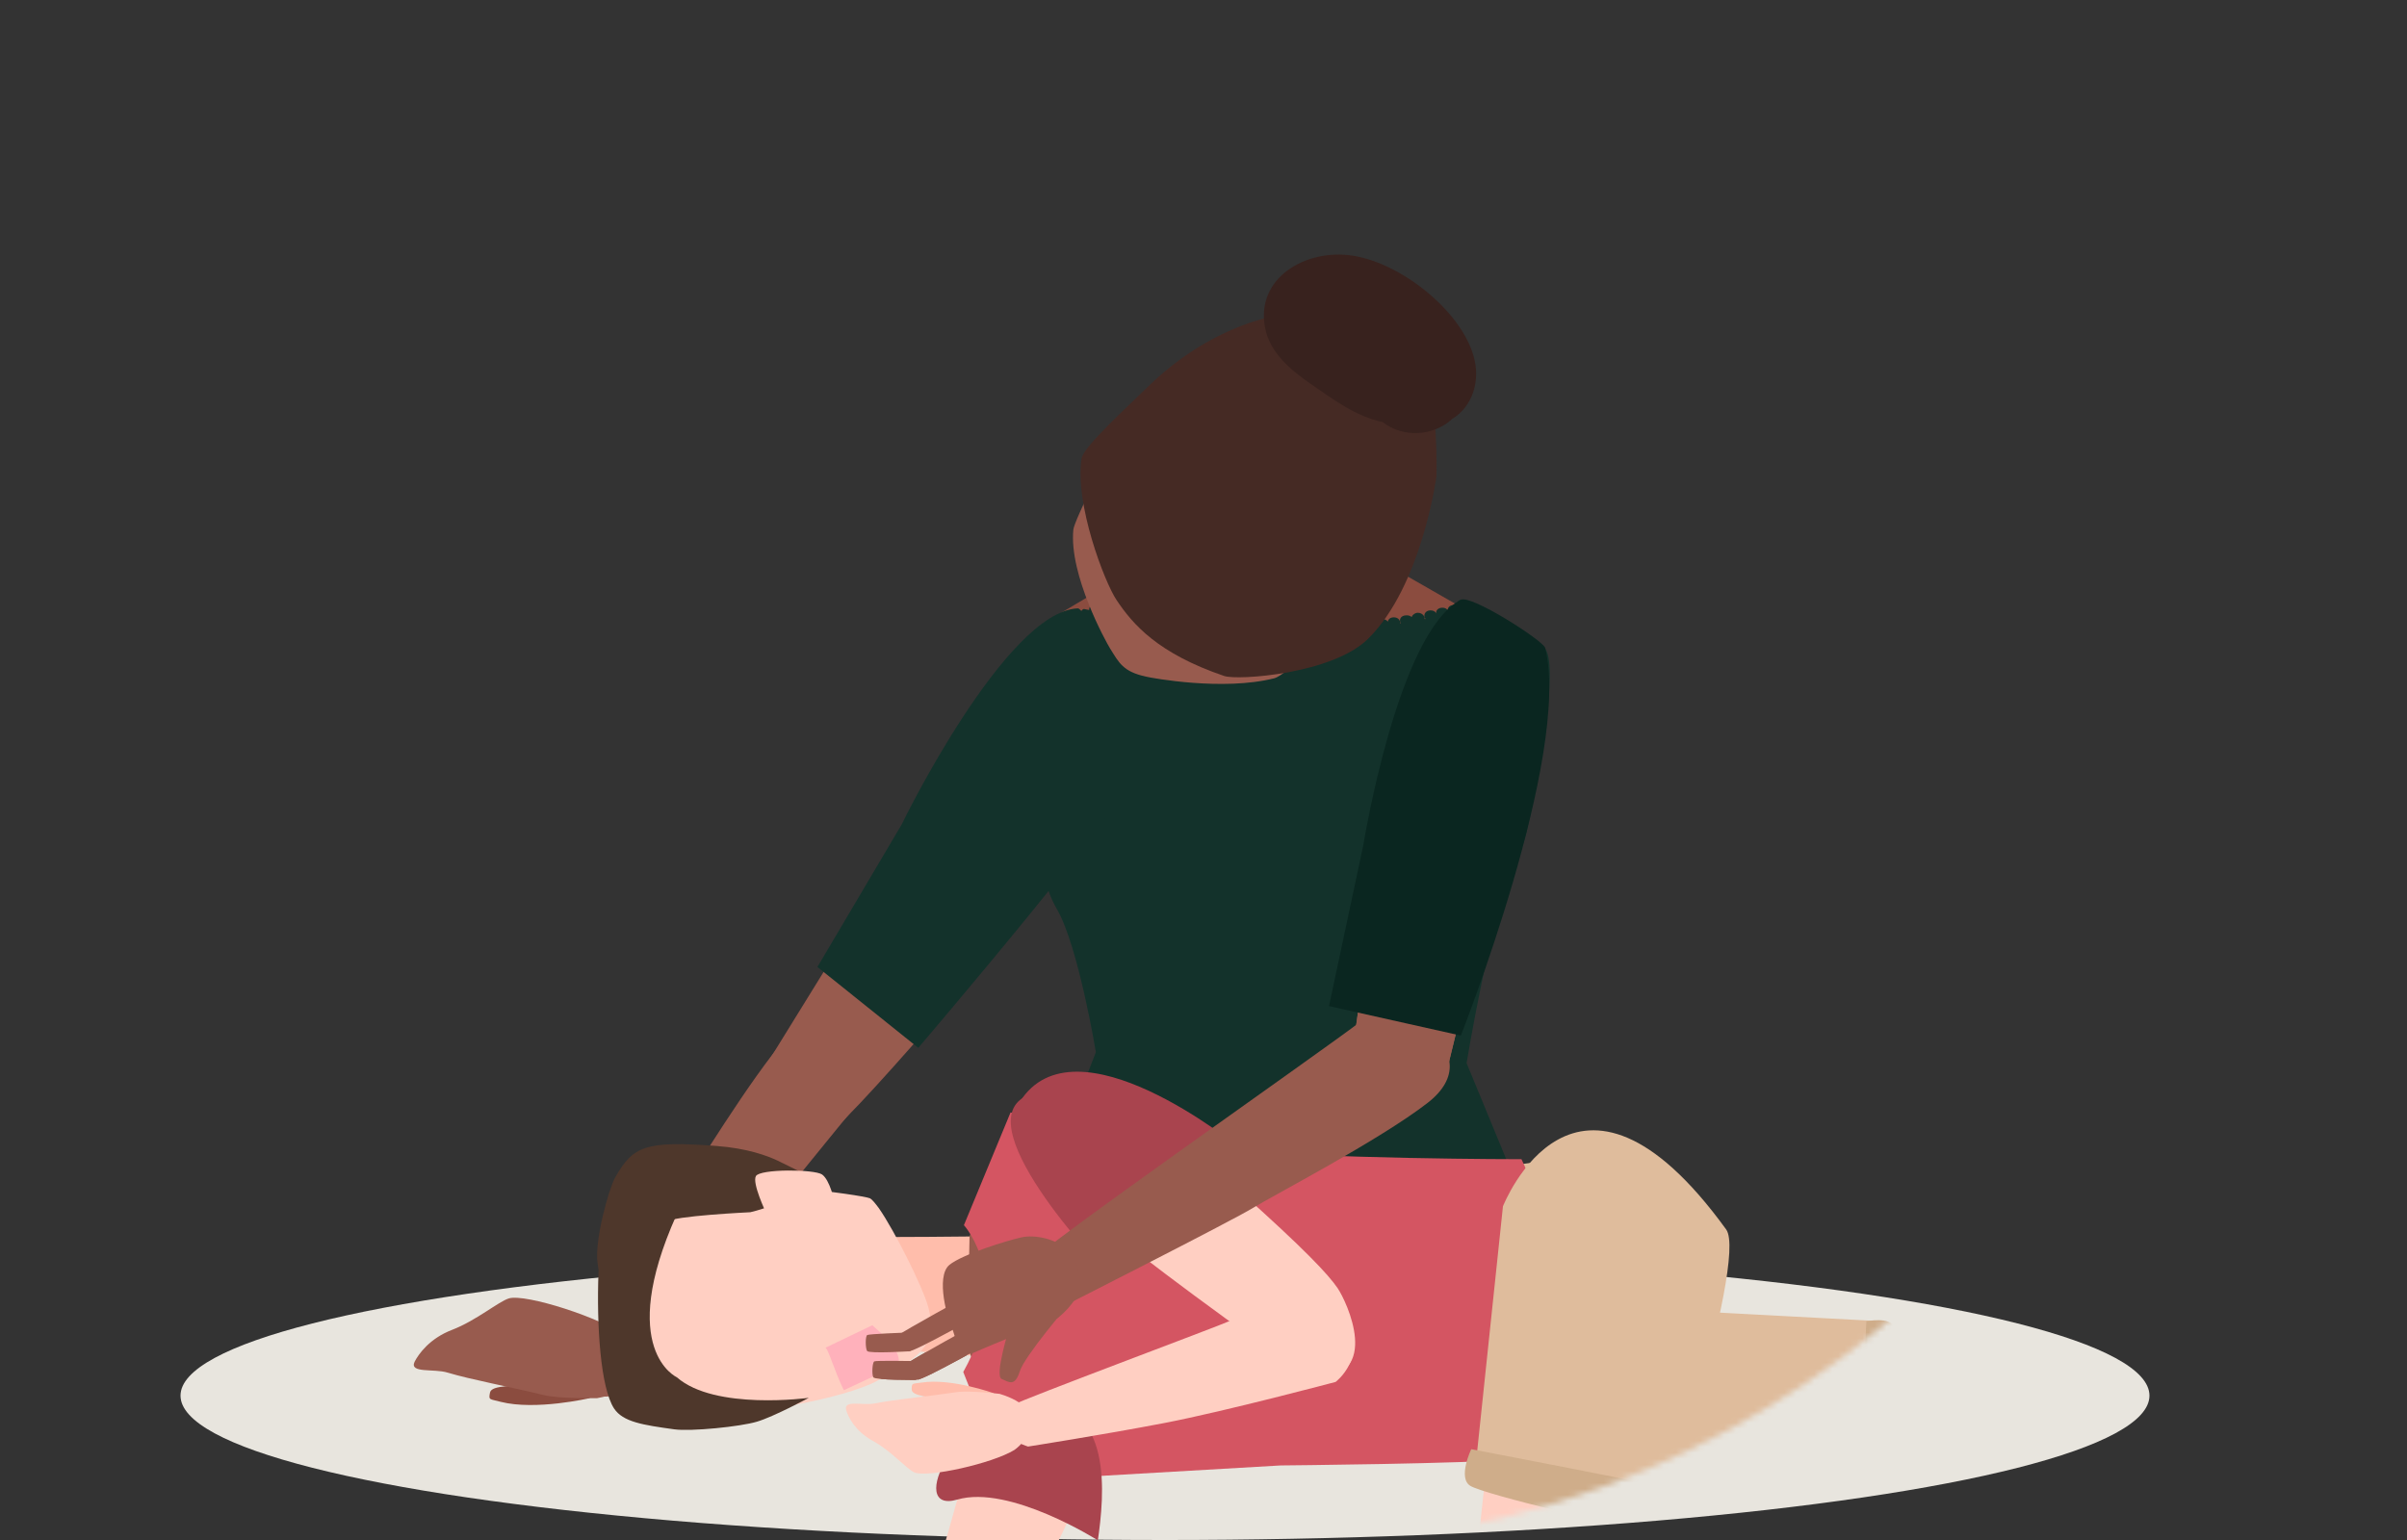 <svg xmlns="http://www.w3.org/2000/svg" width="400" height="256" viewBox="0 0 400 256" fill="none"><rect x="0" y="0" width="400" height="256" fill="#333333" stroke="none"/><g clip-path="url(#clip0_1_154)"><g clip-path="url(#clip1_1_154)"><ellipse cx="193.6" cy="232" rx="163.6" ry="24" fill="#E8E5DE"></ellipse><path d="M180.189 139.313C177.936 143.665 140.731 187.19 138.312 187.741C129.574 189.669 125.288 180.303 126.827 177.824C128.365 175.344 161.339 121.958 161.339 121.958C181.343 112.427 182.443 134.961 180.189 139.313Z" fill="#985B4E"></path><path d="M142.27 183.829C138.038 188.622 103.965 231.596 102.426 231.926C94.347 233.689 96.82 225.205 96.82 225.205C96.82 225.205 111.054 201.073 113.143 197.988C115.231 194.958 124.629 179.366 130.784 172.314C139.247 162.563 146.501 179.036 142.27 183.829Z" fill="#985B4E"></path><path d="M88.577 229.998C85.554 230.549 81.707 230.163 81.432 231.485C81.158 232.807 81.377 232.532 83.191 233.028C89.016 234.515 97.974 232.422 97.974 232.422C100.557 227.959 91.599 229.447 88.577 229.998Z" fill="#8B4C3F"></path><path d="M103.965 222.119C100.063 219.089 87.313 215.012 84.565 215.838C82.806 216.389 79.124 219.53 75.112 221.072C71.375 222.505 69.562 225.094 68.902 226.361C67.968 228.345 72.09 227.463 74.398 228.179C78.245 229.336 84.785 230.548 90.445 231.926C92.918 232.532 99.238 232.422 99.238 232.422C110.175 230.383 106.163 223.827 103.965 222.119Z" fill="#985B4E"></path><path d="M221.847 88.902L249.71 104.879C249.71 104.879 234.871 170.386 234.267 174.298C233.662 178.209 206.294 191.542 186.564 172.204L173.375 103.612C173.375 103.612 196.951 89.784 197.995 88.627C197.995 88.682 208.162 95.844 221.847 88.902Z" fill="#8B4C3F"></path><path d="M180.189 101.243C180.464 101.298 180.739 101.354 181.014 101.409C180.959 100.913 181.289 100.417 182.058 100.417C183.047 100.417 183.322 101.298 182.937 101.794C182.992 101.794 183.102 101.849 183.157 101.849C183.047 101.354 183.377 100.747 184.146 100.747C184.696 100.747 185.026 101.023 185.135 101.354C185.3 101.188 185.52 101.133 185.85 101.133H185.905C186.4 101.133 186.729 101.354 186.839 101.629C187.499 101.298 188.543 101.519 188.543 102.345V102.4C188.543 102.566 188.488 102.676 188.433 102.786C188.488 102.786 188.543 102.786 188.543 102.786C188.433 102.29 188.763 101.739 189.587 101.739C190.576 101.739 190.851 102.566 190.466 103.117C190.576 103.117 190.631 103.172 190.741 103.172C190.631 102.676 190.961 102.125 191.73 102.125C192.664 102.125 192.994 102.951 192.61 103.447C192.665 103.447 192.719 103.447 192.829 103.447C192.719 102.951 193.049 102.4 193.874 102.4C194.808 102.4 195.083 103.172 194.808 103.723C194.863 103.723 194.918 103.723 194.973 103.723C194.863 103.227 195.193 102.676 196.017 102.676C196.951 102.676 197.226 103.447 196.951 103.943C197.006 103.943 197.061 103.943 197.061 103.943C197.006 103.447 197.336 102.951 198.105 102.951C198.655 102.951 198.985 103.227 199.094 103.557C199.204 103.227 199.534 102.951 200.084 102.951C200.798 102.951 201.128 103.392 201.128 103.833C201.238 103.447 201.513 103.117 202.117 103.117C203.106 103.117 203.381 103.998 202.941 104.549C203.051 104.549 203.161 104.549 203.326 104.604C203.106 104.053 203.381 103.392 204.315 103.392C204.975 103.392 205.305 103.778 205.359 104.218C205.414 103.833 205.744 103.502 206.349 103.502C207.338 103.502 207.613 104.329 207.228 104.88C207.283 104.88 207.338 104.88 207.448 104.88C207.448 104.824 207.393 104.769 207.393 104.659V104.604C207.393 103.447 209.591 103.447 209.591 104.604V104.659C209.591 104.769 209.536 104.88 209.536 104.935C209.591 104.935 209.701 104.935 209.756 104.935C209.591 104.439 209.921 103.778 210.745 103.778C211.625 103.778 211.954 104.439 211.734 104.935C211.789 104.935 211.789 104.935 211.844 104.935C211.68 104.439 212.009 103.833 212.834 103.833C213.658 103.833 213.988 104.494 213.823 104.99C213.878 104.99 213.933 104.99 213.988 104.99C213.878 104.494 214.208 103.888 215.032 103.888H215.087C215.911 103.888 216.241 104.439 216.131 104.99C216.186 104.99 216.241 104.99 216.296 104.99C216.131 104.494 216.461 103.833 217.285 103.833H217.395C217.944 103.833 218.274 104.108 218.384 104.494C218.439 104.053 218.769 103.667 219.428 103.667C219.978 103.667 220.308 103.943 220.418 104.273C220.527 103.943 220.857 103.667 221.407 103.667C222.231 103.667 222.561 104.218 222.451 104.714C222.506 104.714 222.506 104.714 222.561 104.714C222.341 104.163 222.671 103.502 223.55 103.502C224.155 103.502 224.429 103.833 224.539 104.163C224.594 103.778 224.924 103.392 225.584 103.392C226.353 103.392 226.683 103.943 226.628 104.384C226.683 104.384 226.683 104.384 226.683 104.384C226.518 103.888 226.848 103.282 227.672 103.282C228.386 103.282 228.716 103.723 228.716 104.163H228.771C228.496 103.612 228.826 102.896 229.705 102.896C230.145 102.896 230.475 103.117 230.639 103.337C230.694 102.951 231.024 102.621 231.629 102.621C232.398 102.621 232.728 103.172 232.673 103.612C232.728 103.612 232.728 103.612 232.783 103.612C232.453 103.061 232.728 102.29 233.717 102.29H233.772C234.157 102.29 234.377 102.4 234.596 102.566C234.651 102.455 234.706 102.29 234.871 102.18L234.926 102.125C235.75 101.464 236.85 102.18 236.74 102.896C236.795 102.896 236.85 102.896 236.904 102.896C236.465 102.4 236.74 101.464 237.729 101.464C238.223 101.464 238.553 101.684 238.663 101.96C238.608 101.519 238.938 101.023 239.707 101.023C240.147 101.023 240.422 101.188 240.587 101.464V101.409C240.587 100.417 242.18 100.307 242.62 100.968C242.675 100.582 243.005 100.197 243.664 100.197H243.719C244.159 100.197 244.434 100.362 244.598 100.637C247.236 100.417 251.853 142.619 251.853 142.619C247.786 152.04 243.719 176.722 243.719 176.722L253.062 199.366C226.353 211.817 182.662 206.418 172.386 200.082L182.113 174.904C182.113 174.904 179.2 157.219 175.628 151.103C167.11 136.448 178.211 100.582 180.189 101.243Z" fill="#13322B"></path><path d="M179.09 101.133C181.069 101.023 189.752 125.209 189.697 126.531C189.422 131.104 152.601 174.188 152.601 174.188L135.839 160.745L149.908 136.944C149.853 136.944 167.11 101.684 179.09 101.133Z" fill="#13322B"></path><path d="M206.623 57.113C206.843 57.278 237.014 79.756 237.179 80.528C237.344 81.299 225.143 99.866 223.605 101.684C222.066 103.502 214.152 112.152 211.734 112.758C203.216 114.906 191.345 112.703 190.466 112.482C186.619 111.656 185.959 110.168 184.476 107.799C183.816 106.752 177.606 95.513 178.375 88.02C178.485 86.698 184.64 73.421 188.432 71.437C192.279 69.564 206.623 57.113 206.623 57.113Z" fill="#985B4E"></path><path d="M179.749 76.175C178.54 83.668 183.541 96.725 185.52 99.701C188.268 103.833 192.444 108.626 203.436 112.372C205.689 113.143 221.406 112.042 227.342 106.202C236.3 97.386 238.718 79.15 238.718 79.15C238.718 79.15 239.048 65.707 236.739 64.275C232.892 61.796 230.09 63.944 225.253 60.694C222.231 58.656 220.527 54.634 216.186 51.879C216.186 51.879 203.601 52.044 191.18 63.889C187.828 67.195 180.079 74.192 179.749 76.175Z" fill="#452A24"></path><path d="M224.869 42.513C232.838 43.78 242.675 51.548 244.873 59.151C246.137 63.504 244.543 67.691 241.356 69.619C238.278 72.484 233.277 72.87 229.76 70.17C225.253 69.178 221.681 66.479 217.834 63.834C214.427 61.465 211.075 58.655 210.25 54.578C208.547 46.204 217.065 41.246 224.869 42.513Z" fill="#38221E"></path><path d="M150.622 224.819C150.622 224.819 143.753 224.874 143.478 224.378C143.203 223.882 143.313 221.899 143.643 221.733C143.973 221.568 149.798 221.678 150.073 221.678C150.293 221.733 151.502 222.284 150.622 224.819Z" fill="#985B4E"></path><path d="M256.579 111.215C256.579 111.215 241.356 174.463 240.641 177.163C239.872 179.862 229.87 183.498 225.034 176.446C223.66 174.463 232.233 133.032 233.827 128.515C235.42 123.997 249.819 101.684 256.579 111.215Z" fill="#985B4E"></path><path d="M238.498 143.225L243.939 170.111L253.611 138.652C253.611 138.652 259.766 111.05 256.689 107.744C255.754 106.752 243.609 98.378 242.4 99.866C234.981 108.956 238.498 143.225 238.498 143.225Z" fill="#13322B"></path><path d="M175.793 219.089C175.793 219.089 164.087 223.827 162.053 224.764C159.251 226.031 158.646 221.623 158.207 220.797C157.547 219.53 155.404 212.257 157.767 210.274C159.91 208.511 167.274 206.252 169.693 205.701C172.111 205.15 175.518 206.087 176.837 207.409C177.991 208.566 179.969 211.376 179.53 213.855C178.98 216.665 175.793 219.089 175.793 219.089Z" fill="#985B4E"></path><path d="M177.441 217.051C177.441 217.051 170.297 225.37 169.473 227.959C168.648 230.549 167.714 229.777 166.45 229.227C165.241 228.676 167.714 220.797 167.714 220.797L177.441 217.051Z" fill="#985B4E"></path><path d="M164.691 217.547C164.691 217.547 151.777 224.874 150.952 224.654C150.128 224.433 148.919 222.34 149.469 221.844C149.963 221.348 161.064 215.233 161.559 215.012C161.999 214.737 164.637 214.021 164.691 217.547Z" fill="#985B4E"></path><path d="M152.271 229.392C152.271 229.392 145.402 229.447 145.127 228.951C144.852 228.455 144.962 226.472 145.292 226.306C145.621 226.141 151.447 226.251 151.722 226.251C151.941 226.306 153.15 226.857 152.271 229.392Z" fill="#985B4E"></path><path d="M166.175 222.229C166.175 222.229 153.26 229.557 152.436 229.337C151.612 229.116 150.403 227.023 150.952 226.527C151.447 226.031 162.548 219.915 163.043 219.695C163.482 219.42 166.12 218.703 166.175 222.229Z" fill="#985B4E"></path><path d="M146.501 205.591C146.776 205.701 162.273 205.536 162.273 205.536C162.273 205.536 168.154 216.885 161.669 225.37L144.138 223.993L146.501 205.591Z" fill="#FFBDAB"></path><path d="M114.846 197.382C122.155 195.784 143.148 198.594 144.577 199.2C144.907 199.365 145.402 199.971 146.061 200.853C148.699 204.654 153.26 213.8 154.194 217.051C154.799 219.089 154.799 220.521 154.194 222.78C153.425 225.59 147.05 228.841 145.841 229.502C140.84 232.312 122.814 236.113 116.22 233.964C112.702 232.807 105.723 228.4 104.239 224.874C102.261 220.136 101.986 208.676 104.624 204.379C106.272 201.679 111.878 198.043 114.846 197.382Z" fill="#FFCFC2"></path><path d="M140.235 231.1C138.807 228.29 137.543 223.937 137.158 224.048L144.962 220.301C146.775 222.009 149.523 223.882 149.413 226.802L140.235 231.1Z" fill="#FFB1BB"></path><path d="M161.119 205.536C161.119 205.536 167.934 185.537 169.528 184.931C170.792 184.49 188.378 188.898 208.492 193.14C214.702 194.462 222.835 195.289 232.947 195.344C236.135 195.344 254.49 194.517 255.919 195.729C257.348 196.941 254.985 236.885 254.765 239.254C254.545 241.623 235.146 238.592 232.013 239.143C228.881 239.694 214.262 239.143 207.008 240.245C198.05 241.568 168.813 246.581 168.813 246.581L161.174 224.929C161.119 224.929 160.79 218.814 161.119 205.536Z" fill="#985B4E"></path><path d="M112.043 237.601C106.877 236.885 103.525 236.389 102.041 234.13C99.788 230.659 99.128 220.301 99.458 211.541C99.733 203.938 101.052 196.886 104.569 195.895C121.496 191.212 135.4 197.713 135.4 197.713C135.4 197.713 133.421 197.547 129.464 197.768C126.716 197.933 121.825 198.264 118.968 198.539C116.275 199.476 113.197 200.302 112.428 201.955C102.371 224.378 112.483 228.951 112.483 228.951C118.803 234.515 134.41 232.367 134.41 232.367C134.41 232.367 128.585 235.507 125.782 236.334C123.034 237.16 114.846 237.986 112.043 237.601Z" fill="#4E372B"></path><path d="M248.17 240.3C248.17 240.3 259.162 240.245 264.987 240.961C269.549 241.512 277.078 224.819 275.869 214.186C275.319 209.172 271.802 194.076 262.294 194.131C246.577 194.242 240.147 196.556 236.849 205.26C234.267 212.147 233.882 227.353 238.168 236.113C239.322 238.372 248.17 240.3 248.17 240.3Z" fill="#985B4E"></path><path d="M248.83 195.123C248.83 195.123 249.654 230.934 248.17 240.3L265.867 241.182C265.867 241.182 266.966 229.061 276.034 218.152V216.885C276.034 216.885 265.262 199.42 265.921 193.36C265.921 193.36 257.623 193.691 248.83 195.123Z" fill="#787DA0"></path><path d="M239.817 195.564C239.817 195.564 264.108 191.432 271.637 191.542C279.166 191.652 283.782 205.205 283.453 218.207C282.848 241.182 272.022 245.369 261.58 243.606C251.138 241.843 240.202 238.868 240.202 238.868C240.202 238.868 246.412 216.444 239.817 195.564Z" fill="#DFBC9C"></path><path d="M281.529 217.436C281.474 217.436 274.605 216.114 269.549 215.839C264.493 215.563 243.115 215.067 242.895 215.067V216.059C243.115 216.059 264.548 216.61 269.549 216.83C274.55 217.051 281.309 218.373 281.419 218.373L281.529 217.436Z" fill="#CFAD8A"></path><path d="M248.61 212.698C248.61 212.202 248.61 211.761 248.555 211.376C248.006 205.976 245.368 195.013 245.368 194.903L244.433 195.123C244.433 195.233 247.071 206.142 247.621 211.431C248.17 216.72 244.873 239.639 244.818 239.914L245.807 240.08C245.862 239.198 248.665 219.75 248.61 212.698Z" fill="#CFAD8A"></path><path d="M245.093 219.915C244.158 219.915 243.334 219.144 243.334 218.207C243.334 217.271 244.103 216.5 245.038 216.5C245.972 216.5 246.796 217.271 246.796 218.207C246.796 219.144 246.027 219.915 245.093 219.915Z" fill="white"></path><path d="M160.185 203.663C160.185 203.663 168.593 212.863 160.075 228.069L167.274 246.25L212.833 243.606C212.833 243.606 244.268 243.33 251.907 242.559C251.907 242.559 263.833 215.453 252.842 192.699C252.842 192.699 219.923 192.699 202.227 190.991C191.62 189.944 167.934 184.931 167.934 184.931L160.185 203.663Z" fill="#D45562"></path><path d="M179.53 180.358C186.124 177.108 194.807 188.071 205.854 197.878C216.845 207.685 220.747 211.872 222.286 214.131C223.825 216.39 229.65 228.896 218.659 229.116C216.735 229.171 190.521 209.558 188.268 207.574C185.959 205.536 158.756 190.606 179.53 180.358Z" fill="#FFCFC2"></path><path d="M171.451 181.846C171.451 181.846 176.012 182.507 194.478 198.539L183.432 211.045C183.432 210.99 159.141 185.702 171.451 181.846Z" fill="#A9444E"></path><path d="M169.473 183.168C169.473 183.168 170.627 186.859 191.51 200.743L205.579 190.495C205.579 190.495 178.65 168.568 169.473 183.168Z" fill="#A9444E"></path><mask id="mask0_1_154" style="mask-type:alpha" maskUnits="userSpaceOnUse" x="51" y="-40" width="320" height="321"><path d="M371 120.146C371 208.512 299.366 280.146 211 280.146C122.634 280.146 51 208.512 51 120.146C51 31.781 122.634 -39.853 211 -39.853C299.366 -39.853 371 31.781 371 120.146Z" fill="#D9D9D9"></path></mask><g mask="url(#mask0_1_154)"><path d="M167.604 237.215C160.899 237.601 159.8 248.124 156.338 258.757C152.876 269.39 152.051 273.687 151.996 275.726C151.941 277.764 153.865 288.232 162.438 284.155C163.922 283.439 174.034 260.575 174.803 258.371C175.518 256.167 188.762 235.948 167.604 237.215Z" fill="#FFCFC2"></path><path d="M171.891 233.303C158.921 233.799 150.458 251.815 159.086 249.28C167.769 246.746 182.443 256.057 182.443 256.057C183.487 248.84 185.19 232.807 171.891 233.303Z" fill="#A9444E"></path><path d="M165.131 231.595C165.131 231.595 158.097 229.061 153.15 229.832C151.612 230.053 151.502 229.832 151.502 230.989C151.557 232.146 154.689 232.146 157.107 232.863C159.525 233.634 166.615 235.672 165.131 231.595Z" fill="#FFBDAB"></path><path d="M166.12 231.706C166.12 231.706 161.009 231.1 158.921 231.43C154.14 232.146 148.644 232.642 145.347 233.303C143.368 233.689 140.126 232.642 140.62 234.405C140.95 235.562 142.104 237.876 144.962 239.474C148.04 241.127 150.622 244.157 151.941 244.763C154.085 245.7 164.966 243.275 168.593 241.017C170.572 239.639 174.803 234.35 166.12 231.706Z" fill="#FFCFC2"></path><path d="M221.956 229.722C221.956 229.722 203.765 234.571 193.489 236.554C183.157 238.537 170.846 240.466 170.846 240.466C170.846 240.466 162.658 238.042 168.428 233.524C169.363 232.808 202.776 220.356 204.37 219.585C205.909 218.759 220.417 213.47 223.715 219.089C227.397 225.645 221.956 229.722 221.956 229.722Z" fill="#FFCFC2"></path><path d="M124.683 201.514C124.683 201.514 111.713 202.12 110.834 203.112C108.526 206.032 106.547 217.216 106.547 217.216C105.833 217.877 103.635 217.987 102.426 216.885C101.216 215.783 99.788 213.635 99.293 209.888C98.798 206.142 101.162 197.658 102.206 195.784C105.173 190.495 107.262 189.614 119.022 190.495C124.243 190.881 127.541 192.148 129.189 192.919C138.092 197.162 135.399 196.831 135.399 196.831C135.399 196.831 130.289 200.192 124.683 201.514Z" fill="#4E372B"></path><path d="M127.266 201.514C127.266 201.514 124.958 196.666 125.617 195.509C126.277 194.297 135.289 194.352 136.608 195.234C137.927 196.17 138.642 199.641 138.642 199.641C138.642 199.641 133.586 200.688 127.266 201.514Z" fill="#FFCFC2"></path></g><mask id="mask1_1_154" style="mask-type:alpha" maskUnits="userSpaceOnUse" x="51" y="-63" width="320" height="320"><path d="M371 97C371 185.366 299.366 257 211 257C122.634 257 51 185.366 51 97C51 8.634 122.634 -63 211 -63C299.366 -63 371 8.634 371 97Z" fill="#D9D9D9"></path></mask><g mask="url(#mask1_1_154)"><path d="M265.811 240.686C268.724 241.567 322.527 237.711 326.978 237.656C331.43 237.601 336.266 236.939 337.86 233.413C339.453 229.832 336.87 223.276 330.77 221.899C324.67 220.577 279.056 218.373 276.693 218.373C267.9 218.373 259.931 238.978 265.811 240.686Z" fill="#FFCFC2"></path><path d="M327.143 221.623C327.143 221.623 337.42 221.623 343.795 222.229C347.697 222.615 388.364 222.505 388.364 222.505C388.364 222.505 395.454 223.717 389.464 230.273C389.464 230.273 359.402 237.821 356.05 238.372C350.28 239.198 332.364 237.545 330.55 237.49C328.682 237.435 318.13 227.078 327.143 221.623Z" fill="#FFCFC2"></path><path d="M252.017 205.701C250.094 208.511 245.313 263.164 244.268 267.902C243.279 272.64 244.049 279.307 248.83 282.006C253.556 284.706 262.514 283.549 264.877 277.103C272.131 256.994 283.068 223.717 283.672 221.238C285.816 211.927 255.919 199.971 252.017 205.701Z" fill="#FFCFC2"></path><path d="M260.646 242.229C262.075 247.022 304.062 243.221 310.986 243L312.745 219.64L280.65 217.932C280.65 217.932 253.227 217.547 260.646 242.229Z" fill="#DFBC9C"></path><path d="M314.119 243.165C314.119 243.165 309.392 244.212 309.227 243C309.008 241.788 310.162 219.64 310.162 219.64C310.162 219.64 314.119 218.869 314.668 220.522C315.218 222.175 315.492 238.813 314.119 243.165Z" fill="#CFAD8A"></path><path d="M286.86 204.379C290.597 209.558 273.725 261.126 276.143 252.311C276.363 251.429 276.363 251.429 276.363 251.429L245.203 243.881L249.764 200.522C249.819 200.467 261.745 169.725 286.86 204.379Z" fill="#DFBC9C"></path><path d="M276.748 254.018C276.748 254.018 279.661 248.289 278.012 247.627C276.308 246.966 244.488 240.906 244.488 240.906C244.488 240.906 242.18 245.754 244.378 247.021C246.577 248.344 270.153 254.349 276.748 254.018Z" fill="#CFAD8A"></path><path d="M256.579 111.215C256.579 111.215 241.356 174.463 240.641 177.163C239.872 179.862 229.87 183.499 225.034 176.447C223.66 174.463 232.233 133.033 233.827 128.515C235.421 123.997 249.819 101.684 256.579 111.215Z" fill="#985B4E"></path><path d="M237.179 183.388C229.101 189.614 211.624 198.704 208.217 200.798C204.81 202.891 177.771 216.61 177.771 216.61C177.771 216.61 168.538 218.648 171.176 209.888C171.671 208.236 220.582 174.132 226.078 169.835C231.519 165.483 248.335 174.794 237.179 183.388Z" fill="#985B4E"></path><path d="M175.793 219.089C175.793 219.089 164.087 223.827 162.054 224.764C159.251 226.031 158.646 221.624 158.207 220.797C157.547 219.53 155.404 212.258 157.767 210.274C159.91 208.511 167.275 206.252 169.693 205.701C172.111 205.15 175.518 206.087 176.837 207.409C177.991 208.566 179.97 211.376 179.53 213.855C178.98 216.665 175.793 219.089 175.793 219.089Z" fill="#985B4E"></path><path d="M177.442 217.051C177.442 217.051 170.297 225.37 169.473 227.959C168.649 230.549 167.714 229.777 166.45 229.227C165.241 228.676 167.714 220.797 167.714 220.797L177.442 217.051Z" fill="#985B4E"></path><path d="M151.254 224.624C151.254 224.624 144.397 225.057 144.096 224.577C143.794 224.097 143.796 222.11 144.116 221.927C144.436 221.744 150.259 221.534 150.533 221.519C150.756 221.562 151.993 222.045 151.254 224.624Z" fill="#985B4E"></path><path d="M164.691 217.546C164.691 217.546 151.777 224.874 150.952 224.653C150.128 224.433 148.919 222.339 149.469 221.844C149.963 221.348 161.064 215.232 161.559 215.012C161.999 214.737 164.637 214.02 164.691 217.546Z" fill="#985B4E"></path><path d="M152.271 229.392C152.271 229.392 145.402 229.447 145.127 228.951C144.852 228.455 144.962 226.472 145.292 226.307C145.621 226.141 151.447 226.252 151.722 226.252C151.941 226.307 153.15 226.858 152.271 229.392Z" fill="#985B4E"></path><path d="M166.175 222.23C166.175 222.23 153.261 229.557 152.436 229.337C151.612 229.116 150.403 227.023 150.952 226.527C151.447 226.031 162.548 219.916 163.043 219.695C163.483 219.42 166.12 218.704 166.175 222.23Z" fill="#985B4E"></path><path d="M226.573 140.415L220.857 167.246L242.767 172.149C242.767 172.149 261.177 125.595 256.78 107.689C256.341 106.422 244.47 98.819 242.766 99.701C232.27 105.155 226.573 140.415 226.573 140.415Z" fill="#0A2620"></path></g></g></g><defs><clipPath id="clip0_1_154"><rect width="400" height="256" fill="white"></rect></clipPath><clipPath id="clip1_1_154"><rect width="400" height="256" fill="white"></rect></clipPath></defs></svg>